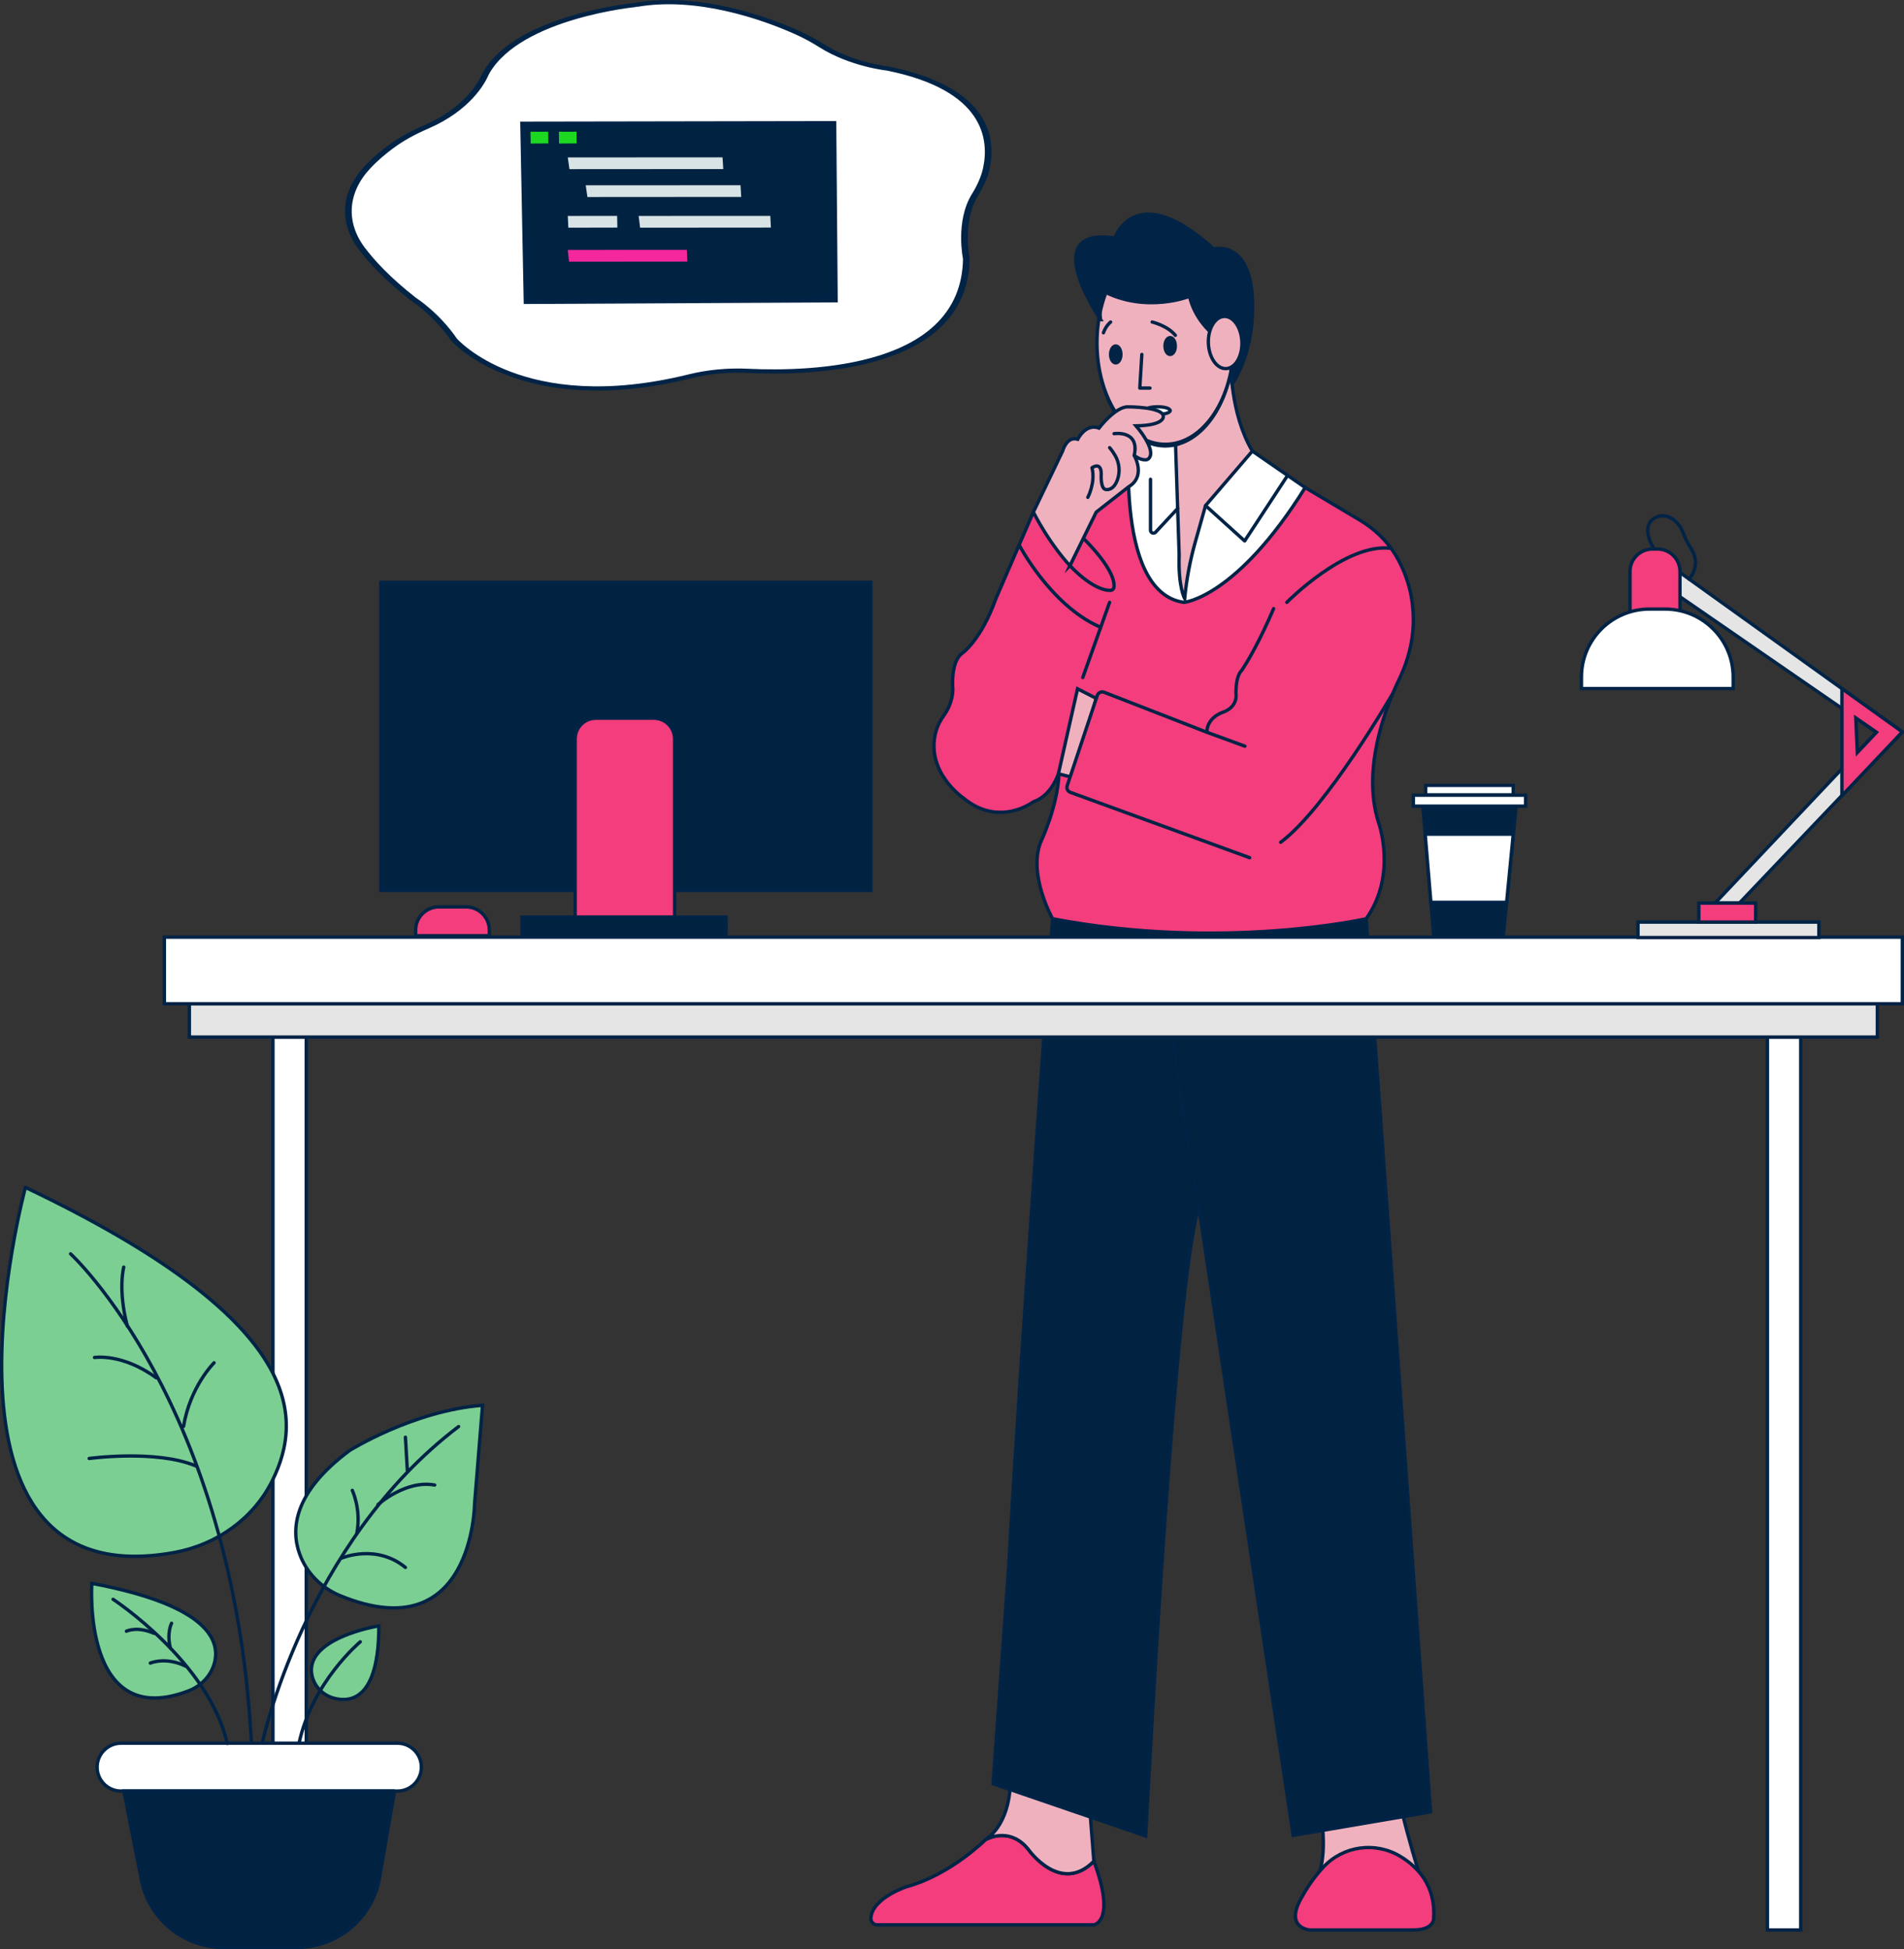 <?xml version="1.0" encoding="UTF-8" standalone="no" ?>
<!DOCTYPE svg PUBLIC "-//W3C//DTD SVG 1.1//EN" "http://www.w3.org/Graphics/SVG/1.1/DTD/svg11.dtd">
<svg xmlns="http://www.w3.org/2000/svg" xmlns:xlink="http://www.w3.org/1999/xlink" version="1.1" width="568.68" height="582.139" viewBox="148.54 38.731 568.68 582.139" xml:space="preserve">
<rect x="148.54" y="38.731" width="568.68" height="582.139" fill="#333333" stroke="none"/>
<desc>Created with Fabric.js 5.3.0</desc>
<defs>
</defs>
<g transform="matrix(1 0 0 1 432.88 329.801)" id="ejO7dDdyM6HJfaz1x5a4t"  >
<g style=""   >
		<g transform="matrix(1 0 0 1 124.34 259.429)" id="Lo4QM2piBqpPnHbpKUi8F"  >
<path style="stroke: rgb(0,35,70); stroke-width: 1; stroke-dasharray: none; stroke-linecap: butt; stroke-dashoffset: 0; stroke-linejoin: miter; stroke-miterlimit: 10; fill: rgb(240,177,191); fill-rule: nonzero; opacity: 1;"  transform=" translate(-557.22, -589.23)" d="M 543.44 583.4 C 543.44 583.4 544.8 593.18 542.18 599.05 L 572.26 597.8 C 572.26 597.8 569.31 588.39 567.18 579.41 C 567.18 579.41 553.32 582.6 543.45 583.4 Z" stroke-linecap="round" />
</g>
		<g transform="matrix(1 0 0 1 10.562 270.476)" id="KrGXm7Gh5VhXTkLBveCt1"  >
<path style="stroke: rgb(0,35,70); stroke-width: 1; stroke-dasharray: none; stroke-linecap: butt; stroke-dashoffset: 0; stroke-linejoin: miter; stroke-miterlimit: 10; fill: rgb(244,61,124); fill-rule: nonzero; opacity: 1;"  transform=" translate(-443.442, -600.277)" d="M 475.24 613.61 L 410.56 613.61 C 409.44 613.61 408.55 612.65 408.65 611.53 C 409.19 605.46 419.49 602.17 419.49 602.17 C 432.42 598.66 442.93 588.16 442.93 588.16 C 442.93 588.16 442.94 588.16 442.95 588.15 C 442.98 588.13 443.05 588.1 443.14 588.05 C 444.36 587.43 450.63 584.7 455.72 591.12 C 455.72 591.12 465.28 604.72 475.25 594.62 C 481.98 612.67 475.25 613.61 475.25 613.61 Z" stroke-linecap="round" />
</g>
		<g transform="matrix(1 0 0 1 123.248 273.029)" id="49ciK0FpdkvDeSoLOAwu0"  >
<path style="stroke: rgb(0,35,70); stroke-width: 1; stroke-dasharray: none; stroke-linecap: butt; stroke-dashoffset: 0; stroke-linejoin: miter; stroke-miterlimit: 10; fill: rgb(244,61,124); fill-rule: nonzero; opacity: 1;"  transform=" translate(-556.128, -602.83)" d="M 539.68 615.14 C 539.68 615.14 531.82 614.54 537.56 605.03 C 537.56 605.03 539.89 600.58 543.74 596.43 C 549.72 589.99 559.34 588.65 566.85 593.21 C 572.09 596.39 577.39 602.04 576.74 611.77 C 576.74 611.77 576.79 615.18 570.63 615.14 L 539.68 615.14 Z" stroke-linecap="round" />
</g>
		<g transform="matrix(1 0 0 1 26.21 255.195)" id="StV99kpPLm1BGpYTibySG"  >
<path style="stroke: rgb(0,35,70); stroke-width: 1; stroke-dasharray: none; stroke-linecap: butt; stroke-dashoffset: 0; stroke-linejoin: miter; stroke-miterlimit: 10; fill: rgb(240,177,191); fill-rule: nonzero; opacity: 1;"  transform=" translate(-459.09, -584.996)" d="M 475.24 594.62 C 465.27 604.72 455.71 591.12 455.71 591.12 C 450.62 584.7 444.35 587.43 443.13 588.05 C 443.04 588.1 442.97 588.13 442.94 588.15 C 450.46 582.89 450.25 571.64 450.25 571.64 L 473.96 577.98 L 475.24 594.62 Z" stroke-linecap="round" />
</g>
		<g transform="matrix(1 0 0 1 77.6 120.304)" id="g84G28Id73PM6PsJ30bGH"  >
<path style="stroke: rgb(0,35,70); stroke-width: 1; stroke-dasharray: none; stroke-linecap: butt; stroke-dashoffset: 0; stroke-linejoin: miter; stroke-miterlimit: 10; fill: rgb(1,34,64); fill-rule: nonzero; opacity: 1;"  transform=" translate(-510.48, -450.105)" d="M 575.8 579.89 L 556.58 313.14 C 556.58 313.14 513.72 322.78 462.93 313.14 C 462.93 313.14 453.8 434.89 449.8 506.89 L 445.16 571.47 L 490.72 587.07 C 491.96 563.55 499.56 421.19 506.61 399.23 L 534.79 586.9 L 575.79 579.9 Z" stroke-linecap="round" />
</g>
		<g transform="matrix(1 0 0 1 66.205 -88.718)" id="OVrxVHO6YydGDO0c3iumP"  >
<path style="stroke: rgb(0,35,70); stroke-width: 1; stroke-dasharray: none; stroke-linecap: butt; stroke-dashoffset: 0; stroke-linejoin: miter; stroke-miterlimit: 10; fill: rgb(244,61,124); fill-rule: nonzero; opacity: 1;"  transform=" translate(-499.085, -241.082)" d="M 566.48 241.52 C 562.6 249.54 555.18 268.11 560.22 284.21 C 560.22 284.21 566.01 299.86 556.58 313.14 C 556.58 313.14 513.72 322.78 462.93 313.14 C 462.93 313.14 455.65 300.28 459.29 290.43 C 459.29 290.43 464.38 279.91 464.84 269.87 C 464.84 269.77 464.69 269.74 464.66 269.83 C 464.04 271.6 461.89 276.63 457.15 278.21 C 457.15 278.21 447.07 285.93 436.36 277.14 C 436.36 277.14 424.59 269.17 428.18 256.9 C 428.66 255.27 429.49 253.76 430.48 252.37 C 431.51 250.93 433.01 248.27 433.14 244.78 C 433.14 244.78 432.29 236.43 435.93 233.85 C 435.93 233.85 441.5 230.07 446 217.5 L 457.57 190.78 L 486.21 164.74 L 508.06 191.69 L 538.36 184.35 L 554.69 194.08 C 559.04 196.67 562.77 200.22 565.39 204.55 C 568.1 209.06 570.61 215.42 570.67 223.59 C 570.72 229.81 569.18 235.93 566.48 241.52 Z" stroke-linecap="round" />
</g>
		<g transform="matrix(1 0 0 1 79.071 -138.111)" id="qAcV_q7iDHVJtaCDa5PYP"  >
<path style="stroke: rgb(0,35,70); stroke-width: 1; stroke-dasharray: none; stroke-linecap: butt; stroke-dashoffset: 0; stroke-linejoin: miter; stroke-miterlimit: 10; fill: rgb(255,255,255); fill-rule: nonzero; opacity: 1;"  transform=" translate(-511.951, -191.69)" d="M 499.55 167.61 L 486.21 164.74 C 486.21 164.74 480.51 215.64 502.15 218.64 C 502.15 218.64 517.79 217.35 538.37 184.35 L 522.59 173.46 L 499.56 167.6 Z" stroke-linecap="round" />
</g>
		<g transform="matrix(1 0 0 1 78.185 -147.356)" id="Uqg0S_UjgfIsLdoZnrMc6"  >
<path style="stroke: rgb(0,35,70); stroke-width: 1; stroke-dasharray: none; stroke-linecap: butt; stroke-dashoffset: 0; stroke-linejoin: miter; stroke-miterlimit: 10; fill: rgb(240,177,191); fill-rule: nonzero; opacity: 1;"  transform=" translate(-511.065, -182.445)" d="M 516.24 147.39 C 516.24 147.39 515.84 161.96 522.58 173.46 L 508.61 189.73 L 505.52 200.69 C 503.97 206.19 502.92 211.81 502.37 217.5 L 502.37 217.5 C 502.37 217.5 500.4 214.05 500.73 204.52 L 499.55 168.48 L 514.72 148.34 C 514.72 148.34 515.45 148.17 516.24 147.39 Z" stroke-linecap="round" />
</g>
		<g transform="matrix(1 0 0 1 114.9 -61.726)" id="2Dwkge1rRyG8q-L49tR8y"  >
<path style="stroke: rgb(0,35,70); stroke-width: 1; stroke-dasharray: none; stroke-linecap: round; stroke-dashoffset: 0; stroke-linejoin: round; stroke-miterlimit: 4; fill: none; fill-rule: nonzero; opacity: 1;"  transform=" translate(-547.78, -268.075)" d="M 564.52 245.85 C 564.52 245.85 544.74 280.12 531.04 290.3" stroke-linecap="round" />
</g>
		<g transform="matrix(1 0 0 1 86.09 -90.836)" id="kALHA4dT_rwpwCH2-Vzn5"  >
<path style="stroke: rgb(0,35,70); stroke-width: 1; stroke-dasharray: none; stroke-linecap: round; stroke-dashoffset: 0; stroke-linejoin: round; stroke-miterlimit: 4; fill: none; fill-rule: nonzero; opacity: 1;"  transform=" translate(-518.97, -238.965)" d="M 528.93 220.51 C 528.93 220.51 524.37 231.53 519.36 239.04 C 519.36 239.04 517.69 240.14 517.69 245.85 C 517.69 245.85 518.52 249.89 513.52 251.56 C 513.52 251.56 509.01 253.09 509.01 257.42" stroke-linecap="round" />
</g>
		<g transform="matrix(1 0 0 1 115.585 -119.289)" id="P7CjEPYg8vHVsGBMzFDzc"  >
<path style="stroke: rgb(0,35,70); stroke-width: 1; stroke-dasharray: none; stroke-linecap: round; stroke-dashoffset: 0; stroke-linejoin: round; stroke-miterlimit: 4; fill: none; fill-rule: nonzero; opacity: 1;"  transform=" translate(-548.465, -210.512)" d="M 532.88 218.64 C 532.88 218.64 550.48 200.71 564.05 202.51" stroke-linecap="round" />
</g>
		<g transform="matrix(1 0 0 1 31.975 -116.126)" id="WmM9DwIaDqDw9qaPYGVv9"  >
<path style="stroke: rgb(0,35,70); stroke-width: 1; stroke-dasharray: none; stroke-linecap: round; stroke-dashoffset: 0; stroke-linejoin: round; stroke-miterlimit: 4; fill: none; fill-rule: nonzero; opacity: 1;"  transform=" translate(-464.855, -213.675)" d="M 452.93 201.49 C 452.93 201.49 462.25 219.34 476.78 225.86" stroke-linecap="round" />
</g>
		<g transform="matrix(1 0 0 1 43.065 -99.941)" id="F3ZMpIazPpCqmoh85kokL"  >
<line style="stroke: rgb(0,35,70); stroke-width: 1; stroke-dasharray: none; stroke-linecap: round; stroke-dashoffset: 0; stroke-linejoin: round; stroke-miterlimit: 4; fill: none; fill-rule: nonzero; opacity: 1;"  x1="4.005" y1="-11.22" x2="-4.005" y2="11.22" />
</g>
		<g transform="matrix(1 0 0 1 41.806 -122.616)" id="lZ0V5jvHP9jgMKZ9h1bOX"  >
<path style="stroke: rgb(0,35,70); stroke-width: 1; stroke-dasharray: none; stroke-linecap: butt; stroke-dashoffset: 0; stroke-linejoin: miter; stroke-miterlimit: 10; fill: rgb(244,61,124); fill-rule: nonzero; opacity: 1;"  transform=" translate(-474.686, -207.185)" d="M 468.1 207.65 C 468.1 207.65 474.76 215.07 480.15 215.06 C 480.71 215.06 481.18 214.66 481.25 214.11 C 481.48 212.42 480.71 208.09 471.93 199.31 L 468.09 207.66 Z" stroke-linecap="round" />
</g>
		<g transform="matrix(1 0 0 1 51.215 -147.195)" id="Usv9P0qUb71tuiXoIU-VI"  >
<path style="stroke: rgb(35,31,32); stroke-width: 0.5; stroke-dasharray: none; stroke-linecap: butt; stroke-dashoffset: 0; stroke-linejoin: miter; stroke-miterlimit: 10; fill: none; fill-rule: nonzero; opacity: 1;"  transform=" translate(-484.095, -182.605)" d="M 485.63 184.12 C 485.63 184.12 483.67 184.25 482.56 181.09" stroke-linecap="round" />
</g>
		<g transform="matrix(1 0 0 1 87.865 -139.111)" id="jUwh_--U3dBdxqB_ymWBf"  >
<polyline style="stroke: rgb(0,35,70); stroke-width: 1; stroke-dasharray: none; stroke-linecap: round; stroke-dashoffset: 0; stroke-linejoin: round; stroke-miterlimit: 4; fill: none; fill-rule: nonzero; opacity: 1;"  points="-12.135,-0.96 -0.455,9.6 12.135,-9.6 " />
</g>
		<g transform="matrix(1 0 0 1 63.345 -139.881)" id="wyjkYkwFN_jbKU5KXtpzy"  >
<path style="stroke: rgb(0,35,70); stroke-width: 1; stroke-dasharray: none; stroke-linecap: round; stroke-dashoffset: 0; stroke-linejoin: round; stroke-miterlimit: 4; fill: none; fill-rule: nonzero; opacity: 1;"  transform=" translate(-496.225, -189.92)" d="M 492.17 181.88 L 492.17 197.08 C 492.17 197.88 493.15 198.26 493.69 197.68 L 500.28 190.6" stroke-linecap="round" />
</g>
		<g transform="matrix(1 0 0 1 37.425 -72.126)" id="irXP3R6nKl3js3Yf0p4L8"  >
<path style="stroke: rgb(0,35,70); stroke-width: 1; stroke-dasharray: none; stroke-linecap: butt; stroke-dashoffset: 0; stroke-linejoin: miter; stroke-miterlimit: 10; fill: rgb(240,177,191); fill-rule: nonzero; opacity: 1;"  transform=" translate(-470.305, -257.675)" d="M 470.38 244.46 L 464.66 269.84 L 468.8 270.89 C 468.8 270.89 472.8 258.89 475.95 247.31 L 470.38 244.46 Z" stroke-linecap="round" />
</g>
		<g transform="matrix(1 0 0 1 69.17 37.844)" id="UjPQVrfNi3g6krjbgA9ws"  >
<path style="stroke: rgb(0,35,70); stroke-width: 1; stroke-dasharray: none; stroke-linecap: round; stroke-dashoffset: 0; stroke-linejoin: round; stroke-miterlimit: 4; fill: none; fill-rule: nonzero; opacity: 1;"  transform=" translate(-502.05, -367.645)" d="M 497.48 336.07 C 497.48 336.07 500.62 368.36 506.62 399.22" stroke-linecap="round" />
</g>
		<g transform="matrix(0 -1 1 0 248.525 152.004)" id="Au3PErtg70YMkOqwqgY71"  >
<path style="stroke: rgb(0,35,70); stroke-width: 1; stroke-dasharray: none; stroke-linecap: butt; stroke-dashoffset: 0; stroke-linejoin: miter; stroke-miterlimit: 4; fill: rgb(255,255,255); fill-rule: nonzero; opacity: 1;"  transform=" translate(-133.335, -4.975)" d="M 0 9.95 L 0 0 L 266.67 0 L 266.67 9.95 z" stroke-linecap="round" />
</g>
		<g transform="matrix(1 0 0 1 154.55 -55.081)" id="O7-ccPj3mzm7oXP5JSPah"  >
<path style="stroke: rgb(0,35,70); stroke-width: 1; stroke-dasharray: none; stroke-linecap: butt; stroke-dashoffset: 0; stroke-linejoin: miter; stroke-miterlimit: 4; fill: rgb(255,255,255); fill-rule: nonzero; opacity: 1;"  transform=" translate(-13.07, -1.42)" d="M 0 2.84 L 0 0 L 26.14 0 L 26.14 2.84 z" stroke-linecap="round" />
</g>
		<g transform="matrix(1 0 0 1 154.555 -30.786)" id="ohm1n4x_UhduzXnSkdCV1"  >
<path style="stroke: rgb(0,35,70); stroke-width: 1; stroke-dasharray: none; stroke-linecap: butt; stroke-dashoffset: 0; stroke-linejoin: miter; stroke-miterlimit: 4; fill: rgb(1,34,64); fill-rule: nonzero; opacity: 1;"  transform=" translate(-587.435, -299.015)" d="M 573.51 279.5 L 576.78 318.53 L 597.52 318.53 L 601.36 279.5 z" stroke-linecap="round" />
</g>
		<g transform="matrix(1 0 0 1 154.48 -31.746)" id="lrAXksvekj6SyexLtd59o"  >
<path style="stroke: rgb(0,35,70); stroke-width: 1; stroke-dasharray: none; stroke-linecap: butt; stroke-dashoffset: 0; stroke-linejoin: miter; stroke-miterlimit: 4; fill: rgb(255,255,255); fill-rule: nonzero; opacity: 1;"  transform=" translate(-587.36, -298.055)" d="M 574.21 287.88 L 600.51 287.88 L 598.53 308.23 L 575.92 308.23 z" stroke-linecap="round" />
</g>
		<g transform="matrix(1 0 0 1 249.94 -71.211)" id="69moJUEERKVv9SD8FCCRT"  >
<path style="stroke: rgb(0,35,70); stroke-width: 1; stroke-dasharray: none; stroke-linecap: butt; stroke-dashoffset: 0; stroke-linejoin: miter; stroke-miterlimit: 4; fill: rgb(229,229,229); fill-rule: nonzero; opacity: 1;"  transform=" translate(-682.82, -258.59)" d="M 648.92 208.73 L 716.72 257.34 L 668.06 308.45 L 660.79 308.45 L 709 257.43 L 648.92 216 z" stroke-linecap="round" />
</g>
		<g transform="matrix(1 0 0 1 274.82 -69.411)" id="VHk5nfMEgiCtosilCDDM5"  >
<path style="stroke: rgb(0,35,70); stroke-width: 1; stroke-dasharray: none; stroke-linecap: butt; stroke-dashoffset: 0; stroke-linejoin: miter; stroke-miterlimit: 10; fill: rgb(244,61,124); fill-rule: nonzero; opacity: 1;"  transform=" translate(-707.7, -260.39)" d="M 698.68 244.4 L 698.68 276.38 L 716.72 257.33 L 698.68 244.4 Z M 702.82 253.16 L 709.01 257.43 L 703.28 263.5 L 702.82 253.16 Z" stroke-linecap="round" />
</g>
		<g transform="matrix(1 0 0 1 214.931 -127.57)" id="UPMIZMx5kmd_ieXo4aQml"  >
<path style="stroke: rgb(0,35,70); stroke-width: 1; stroke-dasharray: none; stroke-linecap: round; stroke-dashoffset: 0; stroke-linejoin: round; stroke-miterlimit: 4; fill: none; fill-rule: nonzero; opacity: 1;"  transform=" translate(-647.811, -202.23)" d="M 643.54 204.24 C 643.54 204.24 638.36 197.44 641.93 194.04 C 643.19 192.84 645.08 192.47 646.72 193.05 C 648.26 193.59 650.21 194.95 651.43 198.27 C 651.96 199.72 652.66 201.1 653.51 202.39 C 654.82 204.4 656.15 207.92 653.04 211.68" stroke-linecap="round" />
</g>
		<g transform="matrix(0 1 -1 0 -197.845 152.004)" id="mLSll0a1qeL02dT7VPWVC"  >
<path style="stroke: rgb(0,35,70); stroke-width: 1; stroke-dasharray: none; stroke-linecap: butt; stroke-dashoffset: 0; stroke-linejoin: miter; stroke-miterlimit: 4; fill: rgb(255,255,255); fill-rule: nonzero; opacity: 1;"  transform=" translate(-133.335, -4.975)" d="M 0 9.95 L 0 0 L 266.67 0 L 266.67 9.95 z" stroke-linecap="round" />
</g>
		<g transform="matrix(1 0 0 1 -97.425 -71.131)" id="GcpaL21PFeheqcbag-Khc"  >
<path style="stroke: rgb(0,35,70); stroke-width: 1; stroke-dasharray: none; stroke-linecap: butt; stroke-dashoffset: 0; stroke-linejoin: miter; stroke-miterlimit: 4; fill: rgb(1,34,64); fill-rule: nonzero; opacity: 1;"  transform=" translate(-73.175, -46)" d="M 0 92 L 0 0 L 146.35 0 L 146.35 92 z" stroke-linecap="round" />
</g>
		<g transform="matrix(1 0 0 1 -97.7 -46.866)" id="pet-E0MSLJPM-qh-NQJIo"  >
<path style="stroke: rgb(0,35,70); stroke-width: 1; stroke-dasharray: none; stroke-linecap: butt; stroke-dashoffset: 0; stroke-linejoin: miter; stroke-miterlimit: 10; fill: rgb(244,61,124); fill-rule: nonzero; opacity: 1;"  transform=" translate(-335.18, -282.935)" d="M 326.52 253.24 L 343.85 253.24 C 347.26 253.24 350.03 256.01 350.03 259.42 L 350.03 312.63 L 320.33 312.63 L 320.33 259.42 C 320.33 256.01 323.1 253.24 326.51 253.24 Z" stroke-linecap="round" />
</g>
		<g transform="matrix(1 0 0 1 -149.19 -15.896)" id="Ghj_abhL6XG70JixPdGl_"  >
<path style="stroke: rgb(0,35,70); stroke-width: 1; stroke-dasharray: none; stroke-linecap: butt; stroke-dashoffset: 0; stroke-linejoin: miter; stroke-miterlimit: 10; fill: rgb(244,61,124); fill-rule: nonzero; opacity: 1;"  transform=" translate(-283.69, -313.905)" d="M 279.62 309.6 L 287.76 309.6 C 291.59 309.6 294.69 312.71 294.69 316.53 L 294.69 318.21 L 272.69 318.21 L 272.69 316.53 C 272.69 312.7 275.8 309.6 279.62 309.6 Z" stroke-linecap="round" />
</g>
		<g transform="matrix(1 0 0 1 24.3 13.694)" id="ZKRjMYSDkA5HDhqWjgoMf"  >
<path style="stroke: rgb(0,35,70); stroke-width: 1; stroke-dasharray: none; stroke-linecap: butt; stroke-dashoffset: 0; stroke-linejoin: miter; stroke-miterlimit: 4; fill: rgb(229,229,229); fill-rule: nonzero; opacity: 1;"  transform=" translate(-252.08, -4.975)" d="M 0 9.95 L 0 0 L 504.16 0 L 504.16 9.95 z" stroke-linecap="round" />
</g>
		<g transform="matrix(1 0 0 1 24.3 -1.231)" id="yu1feopiFsGCjDEj9I1Nf"  >
<path style="stroke: rgb(0,35,70); stroke-width: 1; stroke-dasharray: none; stroke-linecap: butt; stroke-dashoffset: 0; stroke-linejoin: miter; stroke-miterlimit: 4; fill: rgb(255,255,255); fill-rule: nonzero; opacity: 1;"  transform=" translate(-259.54, -9.95)" d="M 0 19.9 L 0 0 L 519.08 0 L 519.08 19.9 z" stroke-linecap="round" />
</g>
		<g transform="matrix(1 0 0 1 -97.96 -14.381)" id="d-D90-CXQJuCdKWRPON7M"  >
<path style="stroke: rgb(0,35,70); stroke-width: 1; stroke-dasharray: none; stroke-linecap: butt; stroke-dashoffset: 0; stroke-linejoin: miter; stroke-miterlimit: 4; fill: rgb(1,34,64); fill-rule: nonzero; opacity: 1;"  transform=" translate(-30.49, -2.79)" d="M 0 5.58 L 0 0 L 60.98 0 L 60.98 5.58 z" stroke-linecap="round" />
</g>
		<g transform="matrix(1 0 0 1 154.555 -51.936)" id="0IhP-RVI14x6cKt3D4Jw1"  >
<path style="stroke: rgb(0,35,70); stroke-width: 1; stroke-dasharray: none; stroke-linecap: butt; stroke-dashoffset: 0; stroke-linejoin: miter; stroke-miterlimit: 4; fill: rgb(255,255,255); fill-rule: nonzero; opacity: 1;"  transform=" translate(-16.765, -1.635)" d="M 0 3.27 L 0 0 L 33.53 0 L 33.53 3.27 z" stroke-linecap="round" />
</g>
		<g transform="matrix(1 0 0 1 231.905 -13.361)" id="ee1gnteGJnDmkFepzJXYr"  >
<path style="stroke: rgb(0,35,70); stroke-width: 1; stroke-dasharray: none; stroke-linecap: butt; stroke-dashoffset: 0; stroke-linejoin: miter; stroke-miterlimit: 4; fill: rgb(229,229,229); fill-rule: nonzero; opacity: 1;"  transform=" translate(-27.015, -2.31)" d="M 0 4.62 L 0 0 L 54.03 0 L 54.03 4.62 z" stroke-linecap="round" />
</g>
		<g transform="matrix(1 0 0 1 231.54 -18.511)" id="sryuYM6TfkD-156UW_E75"  >
<path style="stroke: rgb(0,35,70); stroke-width: 1; stroke-dasharray: none; stroke-linecap: butt; stroke-dashoffset: 0; stroke-linejoin: miter; stroke-miterlimit: 4; fill: rgb(244,61,124); fill-rule: nonzero; opacity: 1;"  transform=" translate(-8.48, -2.84)" d="M 0 5.68 L 0 0 L 16.96 0 L 16.96 5.68 z" stroke-linecap="round" />
</g>
		<g transform="matrix(1 0 0 1 209.97 -117.216)" id="-MATvg0q0-Aw0XEqbo7Z3"  >
<path style="stroke: rgb(0,35,70); stroke-width: 1; stroke-dasharray: none; stroke-linecap: butt; stroke-dashoffset: 0; stroke-linejoin: miter; stroke-miterlimit: 10; fill: rgb(244,61,124); fill-rule: nonzero; opacity: 1;"  transform=" translate(-642.85, -212.585)" d="M 642.08 202.72 L 643.62 202.72 C 647.31 202.72 650.31 205.72 650.31 209.41 L 650.31 222.45 L 635.39 222.45 L 635.39 209.41 C 635.39 205.72 638.39 202.72 642.08 202.72 Z" stroke-linecap="round" />
</g>
		<g transform="matrix(1 0 0 1 210.66 -97.291)" id="VmDQneZ5ueHgtu071kuX3"  >
<path style="stroke: rgb(0,35,70); stroke-width: 1; stroke-dasharray: none; stroke-linecap: butt; stroke-dashoffset: 0; stroke-linejoin: miter; stroke-miterlimit: 10; fill: rgb(255,255,255); fill-rule: nonzero; opacity: 1;"  transform=" translate(-643.54, -232.51)" d="M 641.2 220.64 L 645.88 220.64 C 657.1 220.64 666.2 229.75 666.2 240.96 L 666.2 244.38 L 620.88 244.38 L 620.88 240.96 C 620.88 229.74 629.99 220.64 641.2 220.64 Z" stroke-linecap="round" />
</g>
		<g transform="matrix(1.984 0 0 1.249 -84.74 -232.738)" id="sQSJ8Jt0cPyNOdMUwiDH6"  >
<path style="stroke: rgb(0,35,70); stroke-width: 1; stroke-dasharray: none; stroke-linecap: butt; stroke-dashoffset: 0; stroke-linejoin: miter; stroke-miterlimit: 10; fill: rgb(255,255,255); fill-rule: nonzero; opacity: 1;"  transform=" translate(-382.66, -108.706)" d="M 377.8 63.17 C 377.8 63.17 360.31 65.81 355.31 79.23 C 355.2 79.52 355.12 79.81 355.03 80.1 C 354.59 81.67 352.46 88.1 346.21 92.37 C 344.28 93.69 342.49 95.23 340.97 97.01 C 339.79 98.38 338.48 100.1 337.33 102.08 C 333.88 107.96 333.58 115.15 336.47 121.33 C 337.96 124.51 340.39 128.69 344.3 133.55 C 344.3 133.55 347.68 136.93 350.39 143.19 C 350.39 143.19 360.59 161.91 385.88 152 C 388.66 150.91 391.65 150.45 394.62 150.68 C 404.49 151.42 427.26 150.26 427.53 123.9 C 427.53 123.9 426.34 114.98 428.84 108.57 C 429.63 106.54 430.24 104.44 430.54 102.28 C 431.49 95.36 430.77 83.22 415.69 78.39 C 415.69 78.39 410.33 77.52 405.78 72.97 C 404.55 71.74 403.25 70.6 401.82 69.61 C 397.06 66.28 387.11 60.59 377.79 63.17 Z" stroke-linecap="round" />
</g>
		<g transform="matrix(1 0 0 1 -81.542 -227.594)" id="bvgjflNmj6pO5zbNF_cxU"  >
<g style=""   >
		<g transform="matrix(1.926 0 0 1.726 0 0)" id="34VHmQ0THlT6yI39_5Q9t"  >
<path style="stroke: rgb(0,35,70); stroke-width: 1; stroke-dasharray: none; stroke-linecap: butt; stroke-dashoffset: 0; stroke-linejoin: miter; stroke-miterlimit: 4; fill: rgb(1,34,64); fill-rule: nonzero; opacity: 1;"  transform=" translate(-382.665, -111.105)" d="M 358.55 95.87 L 359.08 126.43 L 406.78 126.16 L 406.56 95.78 z" stroke-linecap="round" />
</g>
		<g transform="matrix(0.741 0 0 0.115 -15.365 12.928)" id="zMnfCYZaS9BtT0QoKNMEb"  >
<path style="stroke: rgb(0,35,70); stroke-width: 0; stroke-dasharray: none; stroke-linecap: butt; stroke-dashoffset: 0; stroke-linejoin: miter; stroke-miterlimit: 4; fill: rgb(244,39,157); fill-rule: nonzero; opacity: 1;"  transform=" translate(-382.665, -111.105)" d="M 358.55 95.87 L 359.08 126.43 L 406.78 126.16 L 406.56 95.78 z" stroke-linecap="round" />
</g>
		<g transform="matrix(0.963 0 0 0.115 -4.635 -6.389)" id="fwWI0VuEO0lqkJWmiWWvN"  >
<path style="stroke: rgb(0,35,70); stroke-width: 0; stroke-dasharray: none; stroke-linecap: butt; stroke-dashoffset: 0; stroke-linejoin: miter; stroke-miterlimit: 4; fill: rgb(215,227,229); fill-rule: nonzero; opacity: 1;"  transform=" translate(-382.665, -111.105)" d="M 358.55 95.87 L 359.08 126.43 L 406.78 126.16 L 406.56 95.78 z" stroke-linecap="round" />
</g>
		<g transform="matrix(0.307 0 0 0.115 -25.809 2.767)" id="cQjNb6yGw_UZe8HjIrGgM"  >
<path style="stroke: rgb(0,35,70); stroke-width: 0; stroke-dasharray: none; stroke-linecap: butt; stroke-dashoffset: 0; stroke-linejoin: miter; stroke-miterlimit: 4; fill: rgb(215,227,229); fill-rule: nonzero; opacity: 1;"  transform=" translate(-382.665, -111.105)" d="M 358.55 95.87 L 359.08 126.43 L 406.78 126.16 L 406.56 95.78 z" stroke-linecap="round" />
</g>
		<g transform="matrix(0.11 0 0 0.115 -41.698 -22.371)" id="1NyBYGXBWJvgRLozGX5pO"  >
<path style="stroke: rgb(0,35,70); stroke-width: 0; stroke-dasharray: none; stroke-linecap: butt; stroke-dashoffset: 0; stroke-linejoin: miter; stroke-miterlimit: 4; fill: rgb(28,216,32); fill-rule: nonzero; opacity: 1;"  transform=" translate(-382.665, -111.105)" d="M 358.55 95.87 L 359.08 126.43 L 406.78 126.16 L 406.56 95.78 z" stroke-linecap="round" />
</g>
		<g transform="matrix(0.11 0 0 0.115 -33.223 -22.371)" id="BMqoH3dg9QUwSBOOjD-Gi"  >
<path style="stroke: rgb(0,35,70); stroke-width: 0; stroke-dasharray: none; stroke-linecap: butt; stroke-dashoffset: 0; stroke-linejoin: miter; stroke-miterlimit: 4; fill: rgb(28,216,32); fill-rule: nonzero; opacity: 1;"  transform=" translate(-382.665, -111.105)" d="M 358.55 95.87 L 359.08 126.43 L 406.78 126.16 L 406.56 95.78 z" stroke-linecap="round" />
</g>
		<g transform="matrix(0.819 0 0 0.115 7.702 2.767)" id="zS-1ig2dKV_sRhkMPyTUa"  >
<path style="stroke: rgb(0,35,70); stroke-width: 0; stroke-dasharray: none; stroke-linecap: butt; stroke-dashoffset: 0; stroke-linejoin: miter; stroke-miterlimit: 4; fill: rgb(215,227,229); fill-rule: nonzero; opacity: 1;"  transform=" translate(-382.665, -111.105)" d="M 358.55 95.87 L 359.08 126.43 L 406.78 126.16 L 406.56 95.78 z" stroke-linecap="round" />
</g>
		<g transform="matrix(0.963 0 0 0.115 -10 -14.716)" id="l4E3gXaZN-_KSm3wyoVEx"  >
<path style="stroke: rgb(0,35,70); stroke-width: 0; stroke-dasharray: none; stroke-linecap: butt; stroke-dashoffset: 0; stroke-linejoin: miter; stroke-miterlimit: 4; fill: rgb(215,227,229); fill-rule: nonzero; opacity: 1;"  transform=" translate(-382.665, -111.105)" d="M 358.55 95.87 L 359.08 126.43 L 406.78 126.16 L 406.56 95.78 z" stroke-linecap="round" />
</g>
</g>
</g>
		<g transform="matrix(1 0 0 1.498 63.714 -188.701)" id="UYZHrsY0-m5BFtVPNFIo9"  >
<path style="stroke: rgb(0,35,70); stroke-width: 1; stroke-dasharray: none; stroke-linecap: butt; stroke-dashoffset: 0; stroke-linejoin: miter; stroke-miterlimit: 4; fill: rgb(240,177,191); fill-rule: nonzero; opacity: 1;"  transform=" translate(0, 0)" d="M 0 -20.408 C 11.265 -20.408 20.408 -11.265 20.408 0 C 20.408 11.265 11.265 20.408 0 20.408 C -11.265 20.408 -20.408 11.265 -20.408 0 C -20.408 -11.265 -11.265 -20.408 0 -20.408 z" stroke-linecap="round" />
</g>
		<g transform="matrix(1 0 0 1 63.375 -201.717)" id="Oeld1pKkQEne54IxSRDos"  >
<path style="stroke: rgb(0,35,70); stroke-width: 1; stroke-dasharray: none; stroke-linecap: butt; stroke-dashoffset: 0; stroke-linejoin: miter; stroke-miterlimit: 10; fill: rgb(0,35,70); fill-rule: nonzero; opacity: 1;"  transform=" translate(-496.255, -128.083)" d="M 477.25 134.18 C 477.25 134.18 458.06 106.3 481.52 109.83 C 481.52 109.83 487.65 91.8 511.06 113.11 C 511.06 113.11 523.79 109.58 522.57 133.41 C 522.57 133.41 522.33 144.59 516.55 153.46 C 516.55 153.46 516.16 150.4 516.24 147.39 L 510.22 137.99 C 510.22 137.99 505.35 133.92 503.83 127.23 C 503.83 127.23 490.82 132.42 477.96 125.64 C 477.96 125.64 476.6 129.05 477.24 134.18 Z" stroke-linecap="round" />
</g>
		<g transform="matrix(0.035 0.999 -0.999 0.035 81.579 -188.769)" id="qvUHkiw-vD3dbT6HkgQcR"  >
<path style="stroke: rgb(0,35,70); stroke-width: 1; stroke-dasharray: none; stroke-linecap: butt; stroke-dashoffset: 0; stroke-linejoin: miter; stroke-miterlimit: 4; fill: rgb(240,177,191); fill-rule: nonzero; opacity: 1;"  transform=" translate(-7.8, -5.01)" d="M 0 5.01 C 0 2.243 3.492 0 7.8 0 C 12.108 0 15.6 2.243 15.6 5.01 C 15.6 7.777 12.108 10.02 7.8 10.02 C 3.492 10.02 0 7.777 0 5.01 z" stroke-linecap="round" />
</g>
		<g transform="matrix(1 0 0 1 65.16 -187.721)" id="riumreIm5xW7vKggoTlxo"  >
<path style="stroke: rgb(0,35,70); stroke-width: 1; stroke-dasharray: none; stroke-linecap: butt; stroke-dashoffset: 0; stroke-linejoin: miter; stroke-miterlimit: 4; fill: rgb(0,35,70); fill-rule: nonzero; opacity: 1;"  transform=" translate(-1.54, -2.52)" d="M 0 2.52 C 0 1.128 0.689 0 1.54 0 C 2.391 0 3.08 1.128 3.08 2.52 C 3.08 3.912 2.391 5.04 1.54 5.04 C 0.689 5.04 0 3.912 0 2.52 z" stroke-linecap="round" />
</g>
		<g transform="matrix(1 0 0 1 48.91 -185.211)" id="RLciegkQP_vCDIE58V7MA"  >
<path style="stroke: rgb(0,35,70); stroke-width: 1; stroke-dasharray: none; stroke-linecap: butt; stroke-dashoffset: 0; stroke-linejoin: miter; stroke-miterlimit: 4; fill: rgb(0,35,70); fill-rule: nonzero; opacity: 1;"  transform=" translate(-1.54, -2.52)" d="M 0 2.52 C 0 1.128 0.689 0 1.54 0 C 2.391 0 3.08 1.128 3.08 2.52 C 3.08 3.912 2.391 5.04 1.54 5.04 C 0.689 5.04 0 3.912 0 2.52 z" stroke-linecap="round" />
</g>
		<g transform="matrix(1 0 0 1 46.3 -193.286)" id="G4rIJTJUo5kjY89eRj2hX"  >
<path style="stroke: rgb(0,35,70); stroke-width: 1; stroke-dasharray: none; stroke-linecap: round; stroke-dashoffset: 0; stroke-linejoin: round; stroke-miterlimit: 4; fill: none; fill-rule: nonzero; opacity: 1;"  transform=" translate(-479.18, -136.515)" d="M 480.25 134.91 C 480.25 134.91 478.85 135.98 478.11 138.12" stroke-linecap="round" />
</g>
		<g transform="matrix(1 0 0 1 63.25 -192.906)" id="MxpO_CTFYSOGy_e-2IRQK"  >
<path style="stroke: rgb(0,35,70); stroke-width: 1; stroke-dasharray: none; stroke-linecap: round; stroke-dashoffset: 0; stroke-linejoin: round; stroke-miterlimit: 4; fill: none; fill-rule: nonzero; opacity: 1;"  transform=" translate(-496.13, -136.895)" d="M 492.67 134.91 C 492.67 134.91 497.23 135.98 499.59 138.88" stroke-linecap="round" />
</g>
		<g transform="matrix(1 0 0 1 57.615 -180.186)" id="XooDYoClxhoNvEMbZwnJU"  >
<polyline style="stroke: rgb(0,35,70); stroke-width: 1; stroke-dasharray: none; stroke-linecap: round; stroke-dashoffset: 0; stroke-linejoin: round; stroke-miterlimit: 4; fill: none; fill-rule: nonzero; opacity: 1;"  points="-0.915,-5.025 -1.525,5.025 1.525,5.025 " />
</g>
		<g transform="matrix(1 0 0 1 61.4 -168.44)" id="3cje4oU7QCJY6DYVRK6fg"  >
<path style="stroke: rgb(0,35,70); stroke-width: 1; stroke-dasharray: none; stroke-linecap: butt; stroke-dashoffset: 0; stroke-linejoin: miter; stroke-miterlimit: 4; fill: rgb(255,255,255); fill-rule: nonzero; opacity: 1;"  transform=" translate(-3.77, -1.14)" d="M 0 1.14 C 0 0.51 1.688 0 3.77 0 C 5.852 0 7.54 0.51 7.54 1.14 C 7.54 1.77 5.852 2.28 3.77 2.28 C 1.688 2.28 0 1.77 0 1.14 z" stroke-linecap="round" />
</g>
		<g transform="matrix(1 0 0 1 43.709 -145.852)" id="rsKv78nV-IYpepr6UqJjJ"  >
<path style="stroke: rgb(0,35,70); stroke-width: 1; stroke-dasharray: none; stroke-linecap: butt; stroke-dashoffset: 0; stroke-linejoin: miter; stroke-miterlimit: 10; fill: rgb(240,177,191); fill-rule: nonzero; opacity: 1;"  transform=" translate(-476.589, -183.948)" d="M 457.18 191.69 L 465.93 173.43 C 465.93 173.43 467.1 168.92 470.44 169.92 C 470.44 169.92 472.78 165.08 476.78 166.58 C 476.78 166.58 481.75 160.07 485.52 160.24 C 485.52 160.24 495.55 160.24 495.97 162.91 C 495.97 162.91 496.92 165.76 487.85 165.92 C 487.85 165.92 494.11 173.05 491.66 175.66 C 491.44 175.9 491.13 176.04 490.81 176.06 C 490.19 176.11 489 175.98 487.39 174.83 C 487.37 174.81 487.34 174.83 487.35 174.85 C 487.77 175.62 490.59 181.18 485.63 184.12 L 475.95 191.69 L 468.1 207.66 C 468.1 207.66 462.62 202.11 457.18 191.69 Z" stroke-linecap="round" />
</g>
		<g transform="matrix(1 0 0 1 45.233 -149.946)" id="zqOZCkiXyU38EjmsCoEWs"  >
<path style="stroke: rgb(0,35,70); stroke-width: 1; stroke-dasharray: none; stroke-linecap: round; stroke-dashoffset: 0; stroke-linejoin: round; stroke-miterlimit: 4; fill: none; fill-rule: nonzero; opacity: 1;"  transform=" translate(-478.113, -179.855)" d="M 473.44 187.28 C 473.44 187.28 475.8 182.88 474.69 178.43 C 474.69 178.43 477.45 176.43 477.45 180.27 C 477.45 180.27 477.12 184.95 478.95 184.95 C 478.95 184.95 481.06 185.37 482.26 182.11 C 483.14 179.73 482.9 177.07 481.66 174.87 C 481.24 174.13 480.69 173.31 479.96 172.43" stroke-linecap="round" />
</g>
		<g transform="matrix(1 0 0 1 51.541 -158.328)" id="pEJy7oXYW9_nwMEUilRpZ"  >
<path style="stroke: rgb(0,35,70); stroke-width: 1; stroke-dasharray: none; stroke-linecap: round; stroke-dashoffset: 0; stroke-linejoin: round; stroke-miterlimit: 4; fill: none; fill-rule: nonzero; opacity: 1;"  transform=" translate(-484.421, -171.472)" d="M 481.29 168.25 C 481.29 168.25 489.03 167.07 487.3 174.76" stroke-linecap="round" />
</g>
		<g transform="matrix(1 0 0 1 61.615 -59.658)" id="loge99-NkHSNWLgBGaIz6"  >
<path style="stroke: rgb(0,35,70); stroke-width: 1; stroke-dasharray: none; stroke-linecap: round; stroke-dashoffset: 0; stroke-linejoin: round; stroke-miterlimit: 4; fill: rgb(244,61,124); fill-rule: nonzero; opacity: 1;"  transform=" translate(-494.495, -270.142)" d="M 520.36 261.59 L 509 257.43 L 478.32 245.49 C 477.49 245.17 476.55 245.6 476.27 246.45 L 467.28 273.41 C 467.01 274.23 467.45 275.12 468.27 275.39 L 521.79 294.9" stroke-linecap="round" />
</g>
		<g transform="matrix(1 0 0 1 -238.459 198.944)" id="4xUPlDFTzGK_O_CqFpkkV"  >
<path style="stroke: rgb(0,35,70); stroke-width: 1; stroke-dasharray: none; stroke-linecap: butt; stroke-dashoffset: 0; stroke-linejoin: miter; stroke-miterlimit: 10; fill: rgb(124,207,146); fill-rule: nonzero; opacity: 1;"  transform=" translate(-194.421, -528.745)" d="M 175.97 511.63 C 175.97 511.63 172.94 555.92 204.83 543.74 C 208.4 542.38 211.29 539.54 212.44 535.9 C 214.58 529.09 211.34 518.29 175.97 511.63 Z" stroke-linecap="round" />
</g>
		<g transform="matrix(1 0 0 1 -181.259 205.521)" id="6wVSh9qHwL7ARIkoXXUw-"  >
<path style="stroke: rgb(0,35,70); stroke-width: 1; stroke-dasharray: none; stroke-linecap: butt; stroke-dashoffset: 0; stroke-linejoin: miter; stroke-miterlimit: 10; fill: rgb(124,207,146); fill-rule: nonzero; opacity: 1;"  transform=" translate(-251.621, -535.322)" d="M 261.69 524.33 C 261.69 524.33 238.89 527.99 241.81 539.49 C 242.62 542.67 245.2 545.13 248.38 545.95 C 253.57 547.29 261.69 545.92 261.69 524.33 Z" stroke-linecap="round" />
</g>
		<g transform="matrix(1 0 0 1 -168.112 158.905)" id="yiNBaOpCP-_cVi9Y1PHb3"  >
<path style="stroke: rgb(0,35,70); stroke-width: 1; stroke-dasharray: none; stroke-linecap: butt; stroke-dashoffset: 0; stroke-linejoin: miter; stroke-miterlimit: 10; fill: rgb(124,207,146); fill-rule: nonzero; opacity: 1;"  transform=" translate(-264.768, -488.706)" d="M 238.06 502.94 C 235.33 495.45 236.2 484.41 252.97 471.94 C 252.97 471.94 272.02 460.03 292.66 458.45 L 290.28 487.82 C 290.28 487.82 289.95 531.64 250.18 515.32 C 244.62 513.04 240.13 508.59 238.07 502.94 Z" stroke-linecap="round" />
</g>
		<g transform="matrix(1 0 0 1 -206.91 236.714)" id="xSuO-QIVPMHnoNjsPlfHi"  >
<path style="stroke: rgb(0,35,70); stroke-width: 1; stroke-dasharray: none; stroke-linecap: butt; stroke-dashoffset: 0; stroke-linejoin: miter; stroke-miterlimit: 10; fill: rgb(255,255,255); fill-rule: nonzero; opacity: 1;"  transform=" translate(-225.97, -566.515)" d="M 274.39 566.51 C 274.39 568.49 273.59 570.27 272.29 571.57 C 271 572.86 269.21 573.66 267.24 573.66 L 184.69 573.66 C 180.75 573.66 177.55 570.47 177.55 566.52 C 177.55 564.55 178.35 562.76 179.65 561.47 C 180.94 560.18 182.73 559.37 184.7 559.37 L 267.25 559.37 C 271.19 559.37 274.39 562.57 274.39 566.51 Z" stroke-linecap="round" />
</g>
		<g transform="matrix(1 0 0 1 -206.91 267.209)" id="1IVVKJ7j59UHYZtGK0rcE"  >
<path style="stroke: rgb(0,35,70); stroke-width: 1; stroke-dasharray: none; stroke-linecap: butt; stroke-dashoffset: 0; stroke-linejoin: miter; stroke-miterlimit: 10; fill: rgb(1,34,64); fill-rule: nonzero; opacity: 1;"  transform=" translate(-225.97, -597.01)" d="M 266.4 573.65 L 261.87 599.62 C 259.78 611.61 249.37 620.37 237.19 620.37 L 215.35 620.37 C 203.38 620.37 193.09 611.91 190.77 600.17 L 185.54 573.66 L 266.4 573.66 Z" stroke-linecap="round" />
</g>
		<g transform="matrix(1 0 0 1 -241.334 118.656)" id="90f4jncHc3VGl9das7h6t"  >
<path style="stroke: rgb(0,35,70); stroke-width: 1; stroke-dasharray: none; stroke-linecap: butt; stroke-dashoffset: 0; stroke-linejoin: miter; stroke-miterlimit: 10; fill: rgb(124,207,146); fill-rule: nonzero; opacity: 1;"  transform=" translate(-191.547, -448.457)" d="M 156.13 393.37 C 156.13 393.37 122.77 516.8 200.78 502.37 C 213.25 500.06 224.22 492.34 229.86 480.98 C 239.32 461.93 239.48 433.06 156.14 393.37 Z" stroke-linecap="round" />
</g>
		<g transform="matrix(1 0 0 1 -236.275 156.034)" id="gMsuB4X1vtwOVq605SKxR"  >
<path style="stroke: rgb(0,35,70); stroke-width: 1; stroke-dasharray: none; stroke-linecap: round; stroke-dashoffset: 0; stroke-linejoin: round; stroke-miterlimit: 4; fill: none; fill-rule: nonzero; opacity: 1;"  transform=" translate(-196.605, -485.835)" d="M 169.62 413.21 C 169.62 413.21 218.04 457.66 223.59 558.46" stroke-linecap="round" />
</g>
		<g transform="matrix(1 0 0 1 -241.795 145.26)" id="fNqej6eltjJKCDBHIedp8"  >
<path style="stroke: rgb(0,35,70); stroke-width: 1; stroke-dasharray: none; stroke-linecap: round; stroke-dashoffset: 0; stroke-linejoin: round; stroke-miterlimit: 4; fill: none; fill-rule: nonzero; opacity: 1;"  transform=" translate(-191.085, -475.061)" d="M 175.18 474.33 C 175.18 474.33 195.14 471.61 206.99 476.54" stroke-linecap="round" />
</g>
		<g transform="matrix(1 0 0 1 -224.96 125.444)" id="MRF6DaUXFSwe4ZsVc3HmE"  >
<path style="stroke: rgb(0,35,70); stroke-width: 1; stroke-dasharray: none; stroke-linecap: round; stroke-dashoffset: 0; stroke-linejoin: round; stroke-miterlimit: 4; fill: none; fill-rule: nonzero; opacity: 1;"  transform=" translate(-207.92, -455.245)" d="M 212.48 445.75 C 212.48 445.75 205.34 452.78 203.36 464.74" stroke-linecap="round" />
</g>
		<g transform="matrix(1 0 0 1 -246.895 117.356)" id="7NfX5rAk45dlq3ogk_oXK"  >
<path style="stroke: rgb(0,35,70); stroke-width: 1; stroke-dasharray: none; stroke-linecap: round; stroke-dashoffset: 0; stroke-linejoin: round; stroke-miterlimit: 4; fill: none; fill-rule: nonzero; opacity: 1;"  transform=" translate(-185.985, -447.156)" d="M 176.77 444.17 C 176.77 444.17 185.05 442.81 195.2 450.24" stroke-linecap="round" />
</g>
		<g transform="matrix(1 0 0 1 -247.12 96.194)" id="FAFGrAHyTp_IvCzqL2CPG"  >
<path style="stroke: rgb(0,35,70); stroke-width: 1; stroke-dasharray: none; stroke-linecap: round; stroke-dashoffset: 0; stroke-linejoin: round; stroke-miterlimit: 4; fill: none; fill-rule: nonzero; opacity: 1;"  transform=" translate(-185.76, -425.995)" d="M 185.5 417.18 C 185.5 417.18 183.69 423.87 186.58 434.81" stroke-linecap="round" />
</g>
		<g transform="matrix(1 0 0 1 -176.695 182.274)" id="iY25vG-bS3qbl0uZrI3PX"  >
<path style="stroke: rgb(0,35,70); stroke-width: 1; stroke-dasharray: none; stroke-linecap: round; stroke-dashoffset: 0; stroke-linejoin: round; stroke-miterlimit: 4; fill: none; fill-rule: nonzero; opacity: 1;"  transform=" translate(-256.185, -512.075)" d="M 226.86 559.35 C 226.86 559.35 239.47 499.72 285.51 464.8" stroke-linecap="round" />
</g>
		<g transform="matrix(1 0 0 1 -172.7 175.01)" id="0U7_Lre6F7Jj4Lh0rb33t"  >
<path style="stroke: rgb(0,35,70); stroke-width: 1; stroke-dasharray: none; stroke-linecap: round; stroke-dashoffset: 0; stroke-linejoin: round; stroke-miterlimit: 4; fill: none; fill-rule: nonzero; opacity: 1;"  transform=" translate(-260.18, -504.81)" d="M 250.73 504.04 C 250.73 504.04 260.9 499.73 269.63 506.87" stroke-linecap="round" />
</g>
		<g transform="matrix(1 0 0 1 -162.985 155.279)" id="5iM5zTUoJsxaLYvTYMliz"  >
<path style="stroke: rgb(0,35,70); stroke-width: 1; stroke-dasharray: none; stroke-linecap: round; stroke-dashoffset: 0; stroke-linejoin: round; stroke-miterlimit: 4; fill: none; fill-rule: nonzero; opacity: 1;"  transform=" translate(-269.895, -485.08)" d="M 261.43 488.12 C 261.43 488.12 269.63 480.68 278.36 482.26" stroke-linecap="round" />
</g>
		<g transform="matrix(1 0 0 1 -162.96 143.174)" id="-zw53sn6j364OXR8kl5M6"  >
<line style="stroke: rgb(0,35,70); stroke-width: 1; stroke-dasharray: none; stroke-linecap: round; stroke-dashoffset: 0; stroke-linejoin: round; stroke-miterlimit: 4; fill: none; fill-rule: nonzero; opacity: 1;"  x1="-0.29" y1="-4.995" x2="0.29" y2="4.995" />
</g>
		<g transform="matrix(1 0 0 1 -178.248 160.439)" id="tnpTk-MaG6p3WBI72wHco"  >
<path style="stroke: rgb(0,35,70); stroke-width: 1; stroke-dasharray: none; stroke-linecap: round; stroke-dashoffset: 0; stroke-linejoin: round; stroke-miterlimit: 4; fill: none; fill-rule: nonzero; opacity: 1;"  transform=" translate(-254.632, -490.24)" d="M 253.76 483.85 C 253.76 483.85 256.49 489.56 255.12 496.63" stroke-linecap="round" />
</g>
		<g transform="matrix(1 0 0 1 -233.505 208.124)" id="ZTCbvEJinF5Wi50XLB8NC"  >
<path style="stroke: rgb(0,35,70); stroke-width: 1; stroke-dasharray: none; stroke-linecap: round; stroke-dashoffset: 0; stroke-linejoin: round; stroke-miterlimit: 4; fill: none; fill-rule: nonzero; opacity: 1;"  transform=" translate(-199.375, -537.925)" d="M 182.32 516.39 C 182.32 516.39 210.85 535.06 216.43 559.46" stroke-linecap="round" />
</g>
		<g transform="matrix(1 0 0 1 -234.115 205.789)" id="e8TziFGcwesxkTGyd2DZy"  >
<path style="stroke: rgb(0,35,70); stroke-width: 1; stroke-dasharray: none; stroke-linecap: round; stroke-dashoffset: 0; stroke-linejoin: round; stroke-miterlimit: 4; fill: none; fill-rule: nonzero; opacity: 1;"  transform=" translate(-198.765, -535.589)" d="M 193.44 535.44 C 193.44 535.44 198.07 533.41 204.09 536.41" stroke-linecap="round" />
</g>
		<g transform="matrix(1 0 0 1 -233.488 197.434)" id="Cg5op803D783Aobh_cae-"  >
<path style="stroke: rgb(0,35,70); stroke-width: 1; stroke-dasharray: none; stroke-linecap: round; stroke-dashoffset: 0; stroke-linejoin: round; stroke-miterlimit: 4; fill: none; fill-rule: nonzero; opacity: 1;"  transform=" translate(-199.392, -527.235)" d="M 199.79 523.54 C 199.79 523.54 198.27 526.41 199.43 530.93" stroke-linecap="round" />
</g>
		<g transform="matrix(1 0 0 1 -242.48 196.153)" id="VjpFNU1VoJ38Er85iIFOl"  >
<path style="stroke: rgb(0,35,70); stroke-width: 1; stroke-dasharray: none; stroke-linecap: round; stroke-dashoffset: 0; stroke-linejoin: round; stroke-miterlimit: 4; fill: none; fill-rule: nonzero; opacity: 1;"  transform=" translate(-190.4, -525.953)" d="M 186.29 525.92 C 186.29 525.92 189.46 524.33 194.51 526.54" stroke-linecap="round" />
</g>
		<g transform="matrix(1 0 0 1 -185.87 214.369)" id="IDEw-_1ZgfjhdNBPJoEHl"  >
<path style="stroke: rgb(0,35,70); stroke-width: 1; stroke-dasharray: none; stroke-linecap: round; stroke-dashoffset: 0; stroke-linejoin: round; stroke-miterlimit: 4; fill: none; fill-rule: nonzero; opacity: 1;"  transform=" translate(-247.01, -544.17)" d="M 256.14 529.09 C 256.14 529.09 241.85 541 237.88 559.25" stroke-linecap="round" />
</g>
</g>
</g>
</svg>